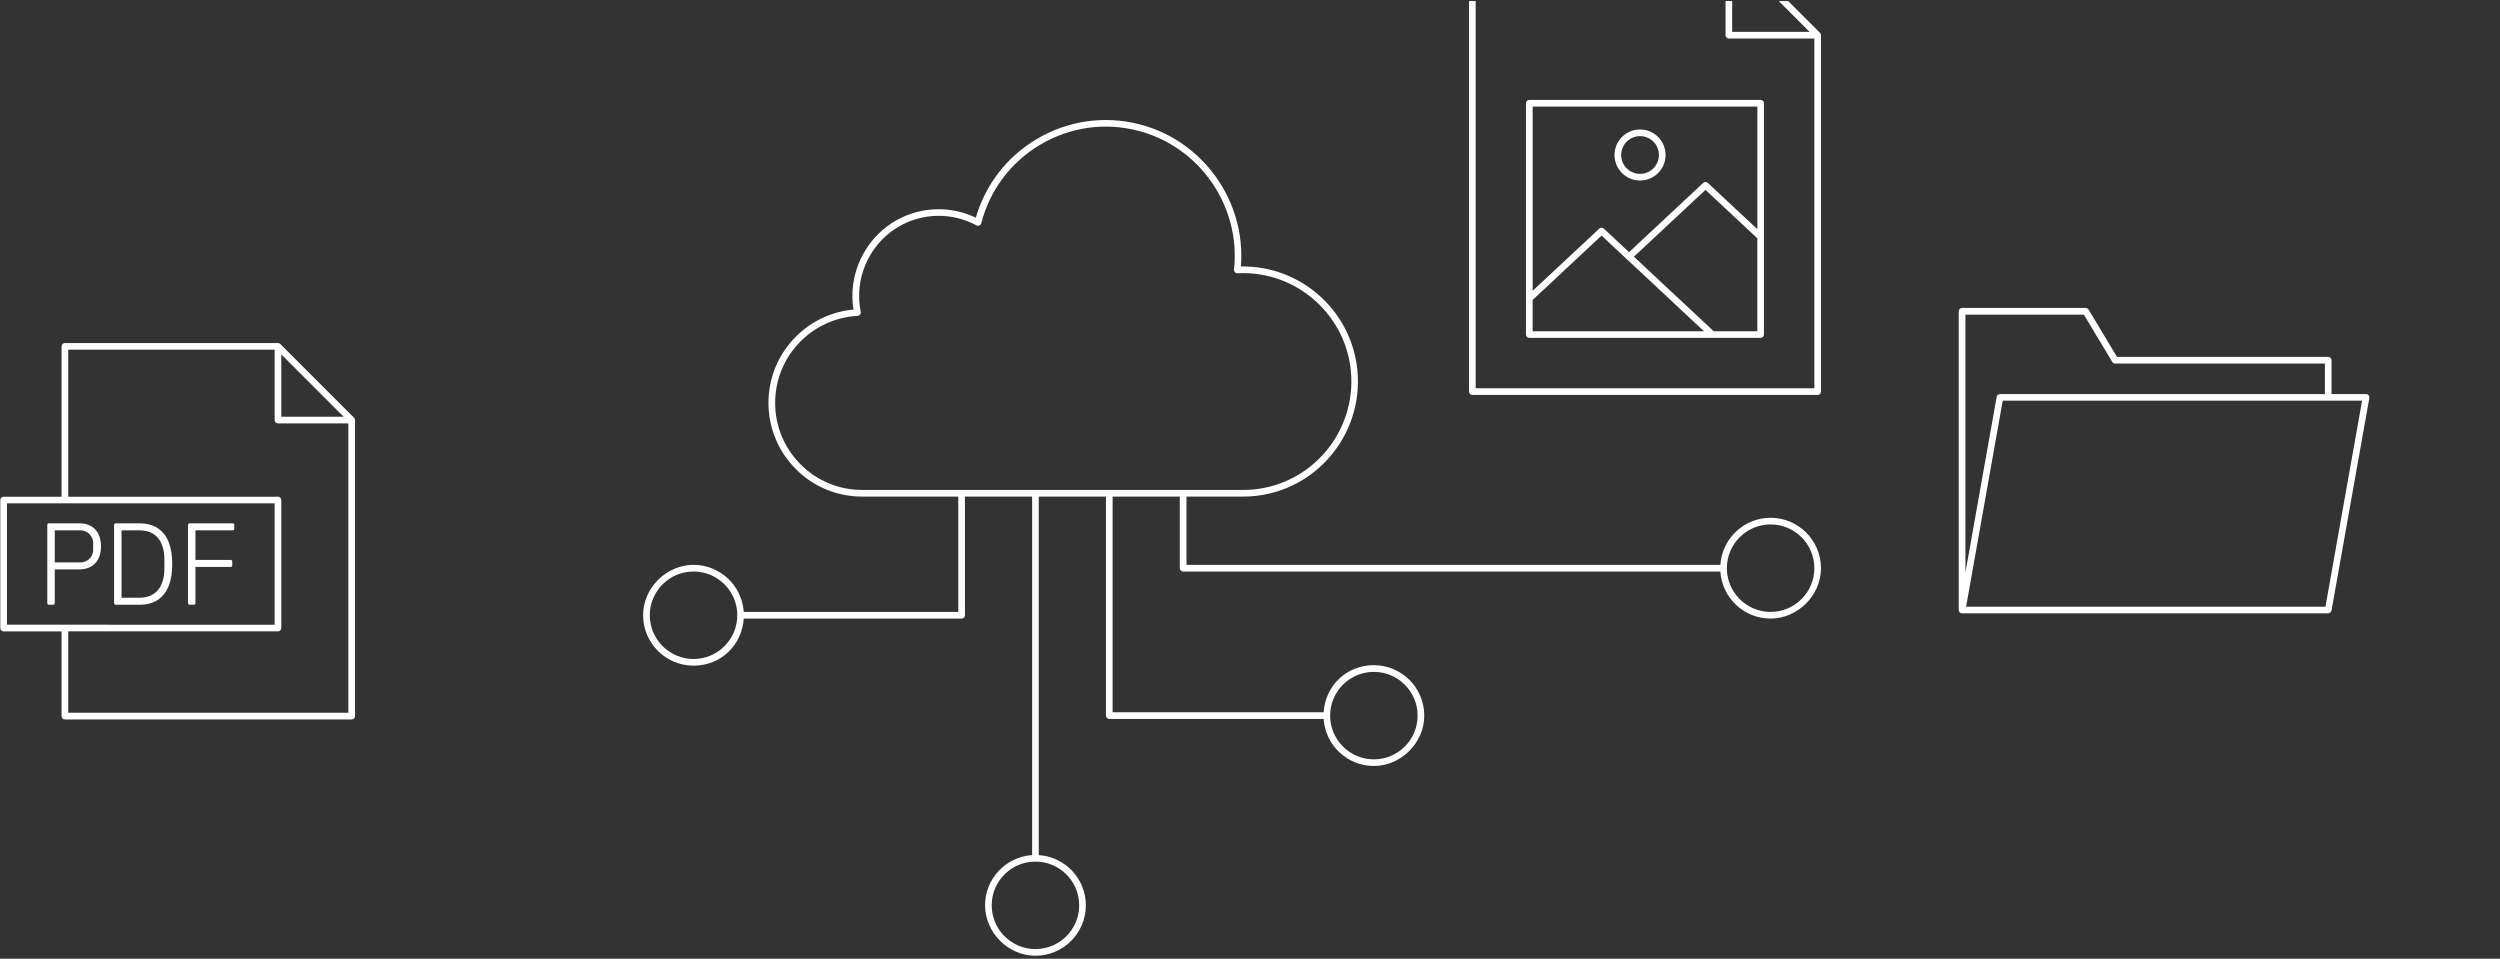 <?xml version="1.0" encoding="UTF-8"?>
<svg id="Ebene_1" data-name="Ebene 1" xmlns="http://www.w3.org/2000/svg" viewBox="0 0 751 288">
  <rect x="0" y="0" width="751" height="288" fill="#333333" stroke="none"/>
  <path d="M106.34,125.47l-22.13-22.13s0,0,0,0c-.18-.18-.43-.29-.71-.29,0,0,0,0,0,0H19.5c-.55,0-1,.45-1,1v45.17H1.09c-.55,0-1,.45-1,1v38.45c0,.55.45,1,1,1h17.41v25.45c0,.55.45,1,1,1h86.15c.55,0,1-.45,1-1v-88.87s0-.03,0-.04c0-.29-.13-.55-.32-.73ZM84.5,106.45l18.74,18.74h-18.74v-18.74ZM2.09,151.21h80.41v36.45H19.5s0,0,0,0H2.09v-36.45ZM20.5,214.11v-24.45h63c.55,0,1-.45,1-1h0v-38.45c0-.55-.45-1-1-1H20.5v-44.17h62v21.15c0,.55.45,1,1,1h21.15v86.91H20.5ZM23.82,171.04c4.08,0,6.52-2.59,6.52-6.92s-2.44-6.92-6.52-6.92h-9.11c-.28,0-.5.22-.5.5v23.46c0,.13.05.26.15.35s.22.15.35.15h1.24c.28,0,.5-.23.5-.5v-10.12h7.37ZM23.82,168.94h-7.37v-9.62h7.41c.18-.02.36-.02.54,0,2.11.13,3.72,1.94,3.59,4.08v1.51c.01.18,0,.36,0,.54-.17,2.1-2.03,3.67-4.17,3.5ZM34.77,181.67h7.13c4.49,0,9.84-2.12,9.84-12.23s-5.35-12.23-9.84-12.23h-7.13c-.28,0-.5.22-.5.5v23.46c0,.28.22.5.5.5ZM36.51,179.56v-20.25h5.38c4.84,0,7.5,3.17,7.5,8.91v2.42c0,5.75-2.66,8.91-7.5,8.91h-5.38ZM56.47,181.17v-23.46c0-.28.22-.5.5-.5h12.91c.28,0,.5.22.5.5v1.11c0,.28-.22.5-.5.5h-11.17v8.88h10.56c.28,0,.5.22.5.5v1.11c0,.28-.22.5-.5.5h-10.56v10.86c0,.13-.05.26-.15.35s-.22.15-.35.15h-1.24c-.28,0-.5-.23-.5-.5ZM529.9,31.02c0-.55-.45-1-1-1h-69.5c-.55,0-1,.45-1,1v58.64s0,0,0,0v10.84c0,.55.45,1,1,1h55.01s0,0,0,0h14.48c.55,0,1-.45,1-1v-29.37s0,0,0-.01V31.02ZM460.41,32.02h67.5v36.82l-6.3-5.88-8.59-8.02c-.38-.36-.98-.36-1.37,0l-4.87,4.55-17.41,16.26-7.58-7.08c-.19-.18-.44-.27-.68-.27-.25,0-.49.09-.68.27l-20.02,18.69v-55.34ZM460.41,90.1l20.7-19.33,7.58,7.08s0,0,0,0l23.19,21.66h-51.48v-9.42ZM514.81,99.51l-23.98-22.39,18.18-16.98,3.32-3.1,8.06,7.53,7.51,7.01v27.93h-13.09ZM492.67,54.23c4.23,0,7.67-3.44,7.67-7.67s-3.44-7.67-7.67-7.67-7.67,3.44-7.67,7.67,3.44,7.67,7.67,7.67ZM492.67,40.89c3.13,0,5.67,2.54,5.67,5.67s-2.54,5.67-5.67,5.67-5.67-2.54-5.67-5.67,2.54-5.67,5.67-5.67ZM700.34,183.57s.04-.08.04-.12l11.37-63.9c.05-.29-.03-.59-.22-.82-.19-.23-.47-.36-.77-.36h-10.37v-10.17c0-.55-.45-1-1-1h-63.45l-8.53-14.2c-.18-.3-.51-.49-.86-.49h-37.15c-.55,0-1,.45-1,1v89.75c0,.06.02.1.03.16,0,.05.01.1.03.14.03.1.08.19.14.28.01.02.02.05.03.06,0,0,0,0,.01.01.09.1.2.19.32.25.02,0,.04,0,.05.01.09.04.18.07.29.08.03,0,.06,0,.09,0,0,0,0,0,.01,0h109.95s.01,0,.02,0c.13,0,.25-.03.37-.08.03-.01.06-.03.09-.05.08-.04.15-.09.22-.15.03-.03.06-.06.08-.1.05-.06.09-.12.13-.19.02-.05.04-.09.05-.14ZM698.56,182.27h-107.95l11.01-61.9h107.95l-11.01,61.9ZM626,94.52l8.53,14.2c.18.3.51.49.86.49h63.01v9.16h-97.62c-.48,0-.9.35-.98.82l-9.38,52.75v-77.42h35.59ZM531.89,155.54c-8.01,0-14.57,6.26-15.09,14.14h-160.38v-20.51h17.16s0,0,0,0c8.99,0,17.78-3.65,24.11-10.02,6.98-6.91,10.69-16.5,10.19-26.31-.95-18.64-16.54-33.12-35.12-32.79,1.58-19.54-11.3-37.77-30.38-42.69-10.52-2.72-21.47-1.17-30.84,4.35-9,5.31-15.5,13.69-18.4,23.68-8-3.84-17.48-3.31-25.02,1.48-8.75,5.56-13.37,15.94-11.74,26.12-6.57.61-12.7,3.5-17.36,8.2-5.3,5.34-8.2,12.42-8.17,19.94s2.98,14.58,8.32,19.88c5.17,5.19,12.33,8.16,19.65,8.16h29.05v34.65h-64.45c-.52-7.88-7.08-14.14-15.09-14.14s-15.14,6.79-15.14,15.14,6.79,15.14,15.14,15.14,14.57-6.26,15.09-14.14h65.45c.55,0,1-.45,1-1v-35.65h20.18v107.7c-7.88.52-14.14,7.08-14.14,15.09s6.79,15.14,15.14,15.14,15.14-6.79,15.14-15.14h0c0-8.01-6.26-14.57-14.14-15.09v-107.7h20.18v65.79c0,.55.45,1,1,1h64.39c.52,7.88,7.08,14.14,15.09,14.14s15.14-6.79,15.14-15.14-6.79-15.14-15.14-15.14-14.57,6.26-15.09,14.14h-63.39v-64.79h20.18v21.51c0,.55.45,1,1,1h161.38c.52,7.88,7.08,14.14,15.09,14.14s15.14-6.79,15.14-15.14-6.79-15.14-15.14-15.14ZM208.34,197.96c-7.24,0-13.14-5.89-13.14-13.14s5.89-13.14,13.14-13.14,13.14,5.89,13.14,13.14-5.89,13.14-13.14,13.14ZM324.19,271.96h0c0,7.25-5.89,13.14-13.14,13.14s-13.14-5.89-13.14-13.14,5.89-13.14,13.14-13.14h0c7.24,0,13.14,5.89,13.14,13.14ZM412.71,201.83c7.24,0,13.14,5.89,13.14,13.14s-5.89,13.14-13.14,13.14-13.14-5.89-13.14-13.14,5.89-13.14,13.14-13.14ZM240.59,139.59c-4.96-4.92-7.71-11.48-7.73-18.47s2.67-13.57,7.59-18.53c4.58-4.62,10.68-7.35,17.18-7.7.29-.02.56-.16.74-.39.18-.23.25-.53.19-.81-2-9.72,2.28-19.82,10.65-25.15,3.88-2.47,8.32-3.71,12.77-3.71,3.89,0,7.79.95,11.34,2.87.27.15.59.16.88.04.28-.12.49-.37.57-.67,2.58-10.01,8.91-18.41,17.81-23.66,8.9-5.25,19.31-6.72,29.32-4.13,18.5,4.77,30.87,22.7,28.79,41.69-.03.29.07.58.27.8.2.21.49.33.78.31,17.93-.9,33.26,12.93,34.17,30.86.47,9.24-3.03,18.28-9.61,24.79-5.97,6-14.24,9.44-22.69,9.44h-114.77c-6.79,0-13.44-2.76-18.24-7.58ZM531.89,183.82c-7.24,0-13.14-5.89-13.14-13.14s5.89-13.14,13.14-13.14,13.14,5.89,13.14,13.14-5.89,13.14-13.14,13.14ZM546.71,9.85c.19.18.32.44.32.72,0,0,0,.02,0,.02v107.04c0,.55-.45,1-1,1h-103.74c-.55,0-1-.45-1-1V.32h2v116.32h101.74V11.58h-25.68c-.55,0-1-.45-1-1V.32h2v9.26h23.26l-9.26-9.26h2.83l9.54,9.54Z" fill="#fff"/>
</svg>